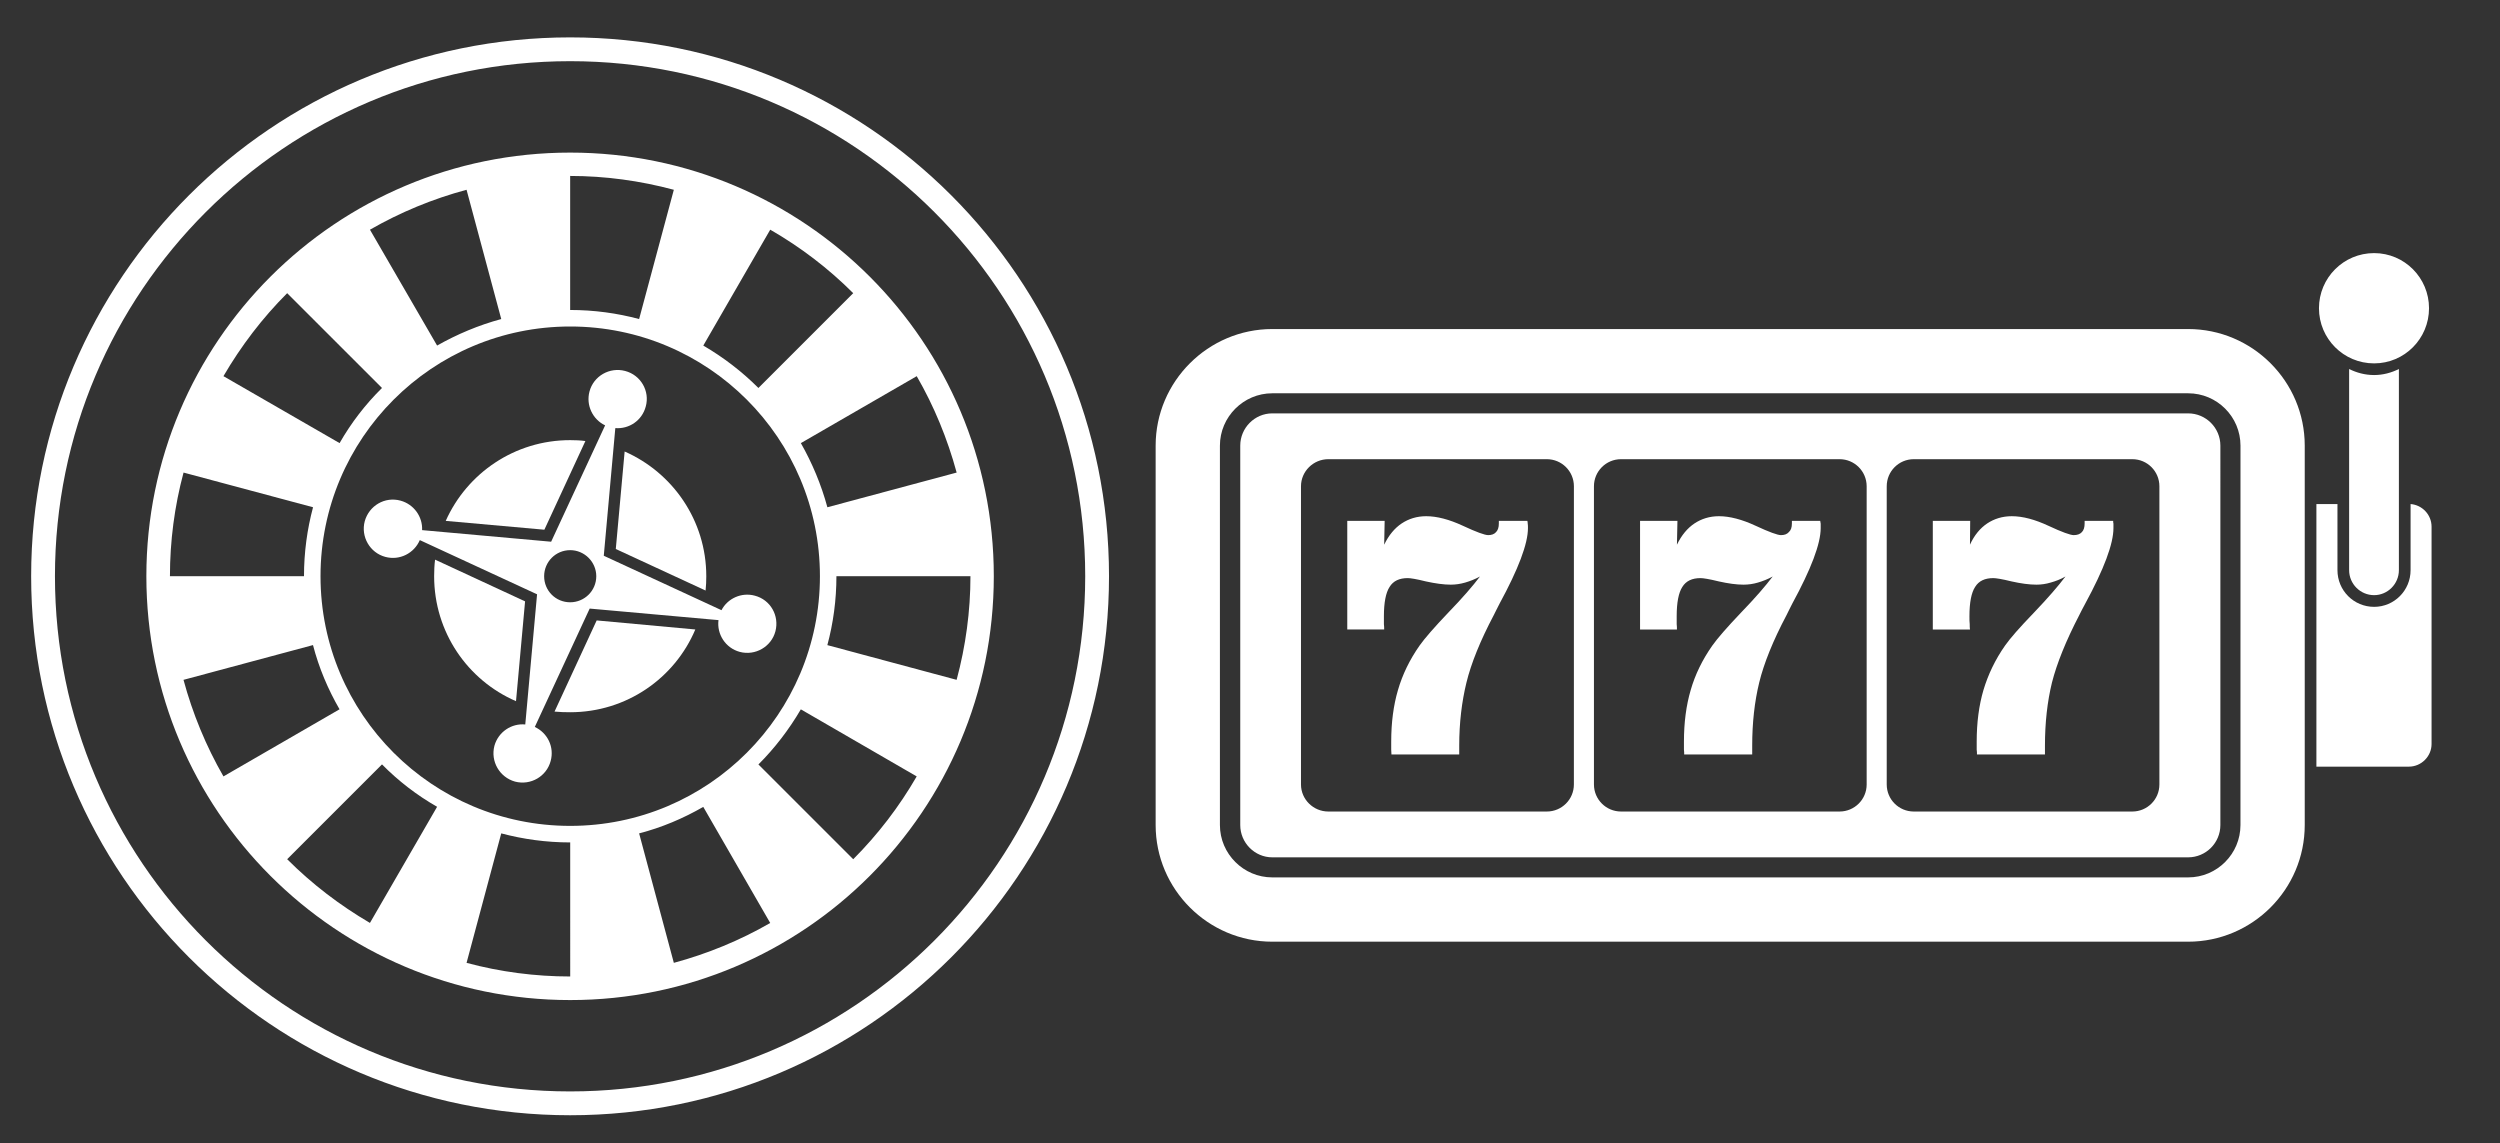 <?xml version="1.0" encoding="utf-8"?>
<!-- Generator: Adobe Illustrator 16.0.0, SVG Export Plug-In . SVG Version: 6.00 Build 0)  -->
<!DOCTYPE svg PUBLIC "-//W3C//DTD SVG 1.1//EN" "http://www.w3.org/Graphics/SVG/1.1/DTD/svg11.dtd">
<svg version="1.1" id="Livello_1" xmlns="http://www.w3.org/2000/svg" xmlns:xlink="http://www.w3.org/1999/xlink" x="0px" y="0px"
	 width="100.314px" height="45.875px" viewBox="0 0 100.314 45.875" enable-background="new 0 0 100.314 45.875"
	 xml:space="preserve">
<rect x="0" y="0" width="100.314" height="45.875" fill="#333333" stroke="none"/>
<g>
	<path fill="#FFFFFF" d="M61.287,20.899h-1.145v0.104c0,0.16-0.038,0.272-0.112,0.348c-0.074,0.084-0.179,0.121-0.317,0.121
		c-0.132,0-0.47-0.121-1.013-0.375c-0.545-0.253-1.04-0.384-1.474-0.384c-0.375,0-0.702,0.104-0.982,0.29
		c-0.282,0.188-0.518,0.469-0.703,0.853L55.56,20.9h-1.5v4.359h1.481c0-0.063,0-0.132-0.011-0.216c0-0.074,0-0.188,0-0.318
		c0-0.545,0.075-0.938,0.227-1.173c0.148-0.243,0.394-0.355,0.73-0.355c0.104,0,0.347,0.037,0.723,0.132
		c0.384,0.084,0.722,0.131,1.003,0.131c0.196,0,0.384-0.028,0.581-0.085c0.188-0.055,0.384-0.13,0.591-0.243
		c-0.282,0.375-0.703,0.862-1.275,1.453c-0.563,0.591-0.946,1.032-1.145,1.313c-0.402,0.572-0.692,1.172-0.871,1.791
		c-0.179,0.608-0.271,1.303-0.271,2.07c0,0.143,0,0.244,0,0.319c0,0.073,0.01,0.142,0.01,0.196h2.719v-0.356
		c0-0.917,0.103-1.762,0.29-2.53s0.554-1.679,1.098-2.709c0.047-0.104,0.131-0.254,0.227-0.451c0.759-1.396,1.143-2.409,1.143-3.037
		c0-0.074,0-0.131-0.009-0.178C61.297,20.975,61.297,20.938,61.287,20.899z"/>
	<path fill="#FFFFFF" d="M94.26,14.806v8.071c0,0.554,0.45,1.004,1.003,1.004c0.544,0,0.994-0.45,0.994-1.004v-8.071
		c-0.299,0.15-0.638,0.243-0.994,0.243C94.898,15.049,94.56,14.956,94.26,14.806z"/>
	<path fill="#FFFFFF" d="M95.263,14.581c1.22,0,2.203-0.994,2.203-2.213c0-1.218-0.983-2.212-2.203-2.212
		c-1.228,0-2.213,0.994-2.213,2.212C93.05,13.587,94.035,14.581,95.263,14.581z"/>
	<path fill="#FFFFFF" d="M96.726,20.225v2.652c0,0.816-0.656,1.473-1.463,1.473c-0.815,0-1.471-0.654-1.471-1.473v-2.652h-0.845
		v10.537h3.712c0.497,0,0.909-0.412,0.909-0.908v-8.719C97.569,20.656,97.195,20.262,96.726,20.225z"/>
	<path fill="#FFFFFF" d="M87.801,13.203H51.05c-2.569,0-4.679,2.1-4.679,4.678v15.225c0,2.58,2.108,4.68,4.679,4.68h36.751
		c2.578,0,4.678-2.1,4.678-4.68V17.881C92.479,15.303,90.379,13.203,87.801,13.203z M89.9,33.105c0,1.153-0.937,2.101-2.1,2.101
		H51.05c-1.153,0-2.1-0.946-2.1-2.101V17.881c0-1.153,0.945-2.1,2.1-2.1h36.751c1.163,0,2.1,0.946,2.1,2.1L89.9,33.105L89.9,33.105z
		"/>
	<path fill="#FFFFFF" d="M83.647,20.899v0.104c0,0.16-0.037,0.272-0.11,0.348c-0.076,0.084-0.188,0.121-0.329,0.121
		c-0.132,0-0.471-0.121-1.014-0.375c-0.545-0.253-1.03-0.384-1.472-0.384c-0.375,0-0.703,0.104-0.984,0.29
		c-0.28,0.188-0.517,0.469-0.692,0.853l0.009-0.956h-1.5v4.359h1.491c-0.01-0.063-0.01-0.132-0.01-0.216
		c-0.011-0.074-0.011-0.188-0.011-0.318c0-0.545,0.075-0.938,0.227-1.173c0.148-0.243,0.394-0.355,0.729-0.355
		c0.104,0,0.349,0.037,0.731,0.132c0.375,0.084,0.713,0.131,1.003,0.131c0.188,0,0.384-0.028,0.571-0.085
		c0.197-0.055,0.396-0.13,0.592-0.243c-0.281,0.375-0.703,0.862-1.267,1.453c-0.571,0.591-0.956,1.032-1.153,1.313
		c-0.402,0.572-0.685,1.172-0.871,1.791c-0.179,0.608-0.271,1.303-0.271,2.07c0,0.143,0,0.244,0,0.319
		c0.011,0.073,0.011,0.142,0.011,0.196h2.728v-0.356c0-0.917,0.094-1.762,0.281-2.53c0.195-0.769,0.563-1.679,1.097-2.709
		c0.047-0.104,0.131-0.254,0.234-0.451c0.759-1.396,1.136-2.409,1.136-3.037c0-0.074,0-0.131,0-0.178
		c-0.011-0.038-0.011-0.075-0.011-0.113h-1.145V20.899z"/>
	<path fill="#FFFFFF" d="M71.901,20.899v0.104c0,0.16-0.038,0.272-0.123,0.348c-0.074,0.084-0.178,0.121-0.317,0.121
		c-0.132,0-0.469-0.121-1.014-0.375c-0.544-0.253-1.041-0.384-1.473-0.384c-0.375,0-0.702,0.104-0.982,0.29
		c-0.282,0.188-0.518,0.469-0.704,0.853l0.02-0.956h-1.5v4.359h1.48c0-0.063,0-0.132-0.01-0.216c0-0.074,0-0.188,0-0.318
		c0-0.545,0.075-0.938,0.226-1.173c0.149-0.243,0.395-0.355,0.73-0.355c0.104,0,0.348,0.037,0.731,0.132
		c0.375,0.084,0.713,0.131,0.994,0.131c0.195,0,0.394-0.028,0.581-0.085c0.188-0.055,0.385-0.13,0.59-0.243
		c-0.281,0.375-0.703,0.862-1.274,1.453c-0.563,0.591-0.945,1.032-1.144,1.313c-0.403,0.572-0.694,1.172-0.872,1.791
		c-0.179,0.608-0.271,1.303-0.271,2.07c0,0.143,0,0.244,0,0.319c0.01,0.073,0.01,0.142,0.01,0.196h2.729v-0.356
		c0-0.917,0.094-1.762,0.281-2.53s0.553-1.679,1.098-2.709c0.046-0.104,0.13-0.254,0.225-0.451c0.76-1.396,1.144-2.409,1.144-3.037
		c0-0.074,0-0.131,0-0.178c-0.009-0.038-0.009-0.075-0.019-0.113h-1.135V20.899z"/>
	<path fill="#FFFFFF" d="M87.801,16.587H51.05c-0.703,0-1.284,0.581-1.284,1.294v15.225c0,0.713,0.581,1.295,1.284,1.295h36.751
		c0.713,0,1.293-0.582,1.293-1.295V17.881C89.094,17.168,88.514,16.587,87.801,16.587z M63.153,31.477
		c0,0.6-0.486,1.086-1.087,1.086H53.3c-0.601,0-1.097-0.486-1.097-1.086V19.512c0-0.6,0.496-1.087,1.097-1.087h8.767
		c0.601,0,1.087,0.487,1.087,1.087L63.153,31.477L63.153,31.477z M74.901,31.477c0,0.6-0.487,1.086-1.088,1.086h-8.767
		c-0.602,0-1.088-0.486-1.088-1.086V19.512c0-0.6,0.486-1.087,1.088-1.087h8.767c0.601,0,1.088,0.487,1.088,1.087V31.477z
		 M86.647,31.477c0,0.6-0.486,1.086-1.087,1.086h-8.768c-0.601,0-1.086-0.486-1.086-1.086V19.512c0-0.6,0.485-1.087,1.086-1.087
		h8.768c0.601,0,1.087,0.487,1.087,1.087V31.477z"/>
</g>
<g>
	<path fill="#FFFFFF" d="M22.879,6.123c-9.391,0-17.006,7.606-17.006,16.998c0,9.393,7.615,17.007,17.006,17.007
		c9.392,0,16.998-7.616,16.998-17.007C39.877,13.73,32.271,6.123,22.879,6.123z M36.784,15.094c0.7,1.21,1.236,2.521,1.602,3.868
		l-5.187,1.392c-0.246-0.91-0.61-1.774-1.064-2.574L36.784,15.094z M30.906,9.216c1.219,0.701,2.339,1.556,3.33,2.548l-3.804,3.804
		c-0.655-0.655-1.401-1.229-2.212-1.702L30.906,9.216z M22.879,7.06c1.401,0,2.803,0.191,4.159,0.555l-1.393,5.187
		c-0.883-0.237-1.811-0.364-2.767-0.364V7.06z M18.721,7.615l1.392,5.187c-0.909,0.246-1.773,0.61-2.574,1.064l-2.694-4.649
		C16.064,8.516,17.365,7.979,18.721,7.615z M11.523,11.764l3.805,3.804c-0.665,0.655-1.239,1.401-1.702,2.212l-4.66-2.686
		C9.677,13.876,10.531,12.756,11.523,11.764z M7.365,18.962l5.196,1.392c-0.236,0.883-0.363,1.811-0.363,2.767H6.819
		C6.819,21.719,7.001,20.318,7.365,18.962z M8.966,31.154c-0.701-1.219-1.237-2.521-1.603-3.875l5.196-1.395
		c0.236,0.912,0.602,1.775,1.065,2.577L8.966,31.154z M14.844,37.033c-1.21-0.709-2.33-1.564-3.321-2.557l3.805-3.804
		c0.653,0.663,1.399,1.237,2.211,1.701L14.844,37.033z M22.879,39.182c-1.401,0-2.802-0.182-4.158-0.547l1.392-5.195
		c0.884,0.235,1.812,0.363,2.767,0.363V39.182z M12.861,23.121c0-5.533,4.486-10.02,10.019-10.02c5.534,0,10.02,4.486,10.02,10.02
		c0,5.533-4.485,10.018-10.02,10.018C17.347,33.139,12.861,28.654,12.861,23.121z M27.038,38.635l-1.393-5.195
		c0.91-0.235,1.774-0.603,2.574-1.063l2.686,4.658C29.695,37.734,28.385,38.271,27.038,38.635z M34.236,34.477l-3.804-3.803
		c0.655-0.654,1.229-1.402,1.702-2.211l4.649,2.691C36.083,32.366,35.228,33.484,34.236,34.477z M33.198,25.886
		c0.237-0.882,0.364-1.81,0.364-2.765h5.378c0,1.4-0.19,2.803-0.555,4.158L33.198,25.886z"/>
	<path fill="#FFFFFF" d="M22.879,1.5C10.932,1.5,1.25,11.182,1.25,23.121c0,11.947,9.682,21.629,21.629,21.629
		c11.938,0,21.621-9.682,21.621-21.629C44.5,11.182,34.818,1.5,22.879,1.5z M22.879,43.794c-11.419,0-20.674-9.254-20.674-20.673
		c0-11.411,9.255-20.666,20.674-20.666c11.411,0,20.666,9.255,20.666,20.666C43.545,34.54,34.29,43.794,22.879,43.794z"/>
	<path fill="#FFFFFF" d="M23.489,17.697c-0.199-0.028-0.409-0.036-0.609-0.036c-2.229,0-4.141,1.328-4.995,3.24l3.958,0.354
		L23.489,17.697z"/>
	<path fill="#FFFFFF" d="M21.069,24.13l-3.612-1.674c-0.027,0.218-0.037,0.445-0.037,0.665c0,2.247,1.348,4.177,3.285,5.014
		L21.069,24.13z"/>
	<path fill="#FFFFFF" d="M31.114,25.332c0.164-0.628-0.199-1.266-0.826-1.43c-0.538-0.146-1.093,0.111-1.338,0.582l-4.723-2.184
		l0.463-5.122c0.556,0.045,1.074-0.309,1.221-0.865c0.173-0.619-0.2-1.265-0.828-1.428c-0.619-0.164-1.266,0.2-1.43,0.827
		c-0.146,0.547,0.128,1.12,0.628,1.356l-2.166,4.669l-5.178-0.465c0.026-0.536-0.329-1.037-0.865-1.183
		c-0.627-0.173-1.264,0.2-1.437,0.828c-0.164,0.619,0.208,1.265,0.827,1.429c0.574,0.155,1.157-0.146,1.383-0.674l4.705,2.175
		l-0.473,5.223c-0.556-0.053-1.083,0.301-1.238,0.855c-0.164,0.629,0.209,1.266,0.828,1.438c0.628,0.163,1.265-0.21,1.429-0.828
		c0.154-0.563-0.128-1.129-0.637-1.365l2.202-4.75l5.169,0.463c-0.073,0.565,0.28,1.12,0.854,1.275
		C30.305,26.323,30.951,25.951,31.114,25.332z M22.879,24.167c-0.582,0-1.045-0.463-1.045-1.046c0-0.574,0.463-1.046,1.045-1.046
		c0.574,0,1.047,0.473,1.047,1.046C23.926,23.703,23.453,24.167,22.879,24.167z"/>
	<path fill="#FFFFFF" d="M22.251,28.553c0.209,0.02,0.419,0.026,0.627,0.026c2.257,0,4.196-1.364,5.022-3.321l-3.958-0.363
		L22.251,28.553z"/>
	<path fill="#FFFFFF" d="M24.709,22.029l3.603,1.667c0.02-0.192,0.028-0.383,0.028-0.574c0-2.238-1.347-4.158-3.276-5.005
		L24.709,22.029z"/>
</g>
</svg>
